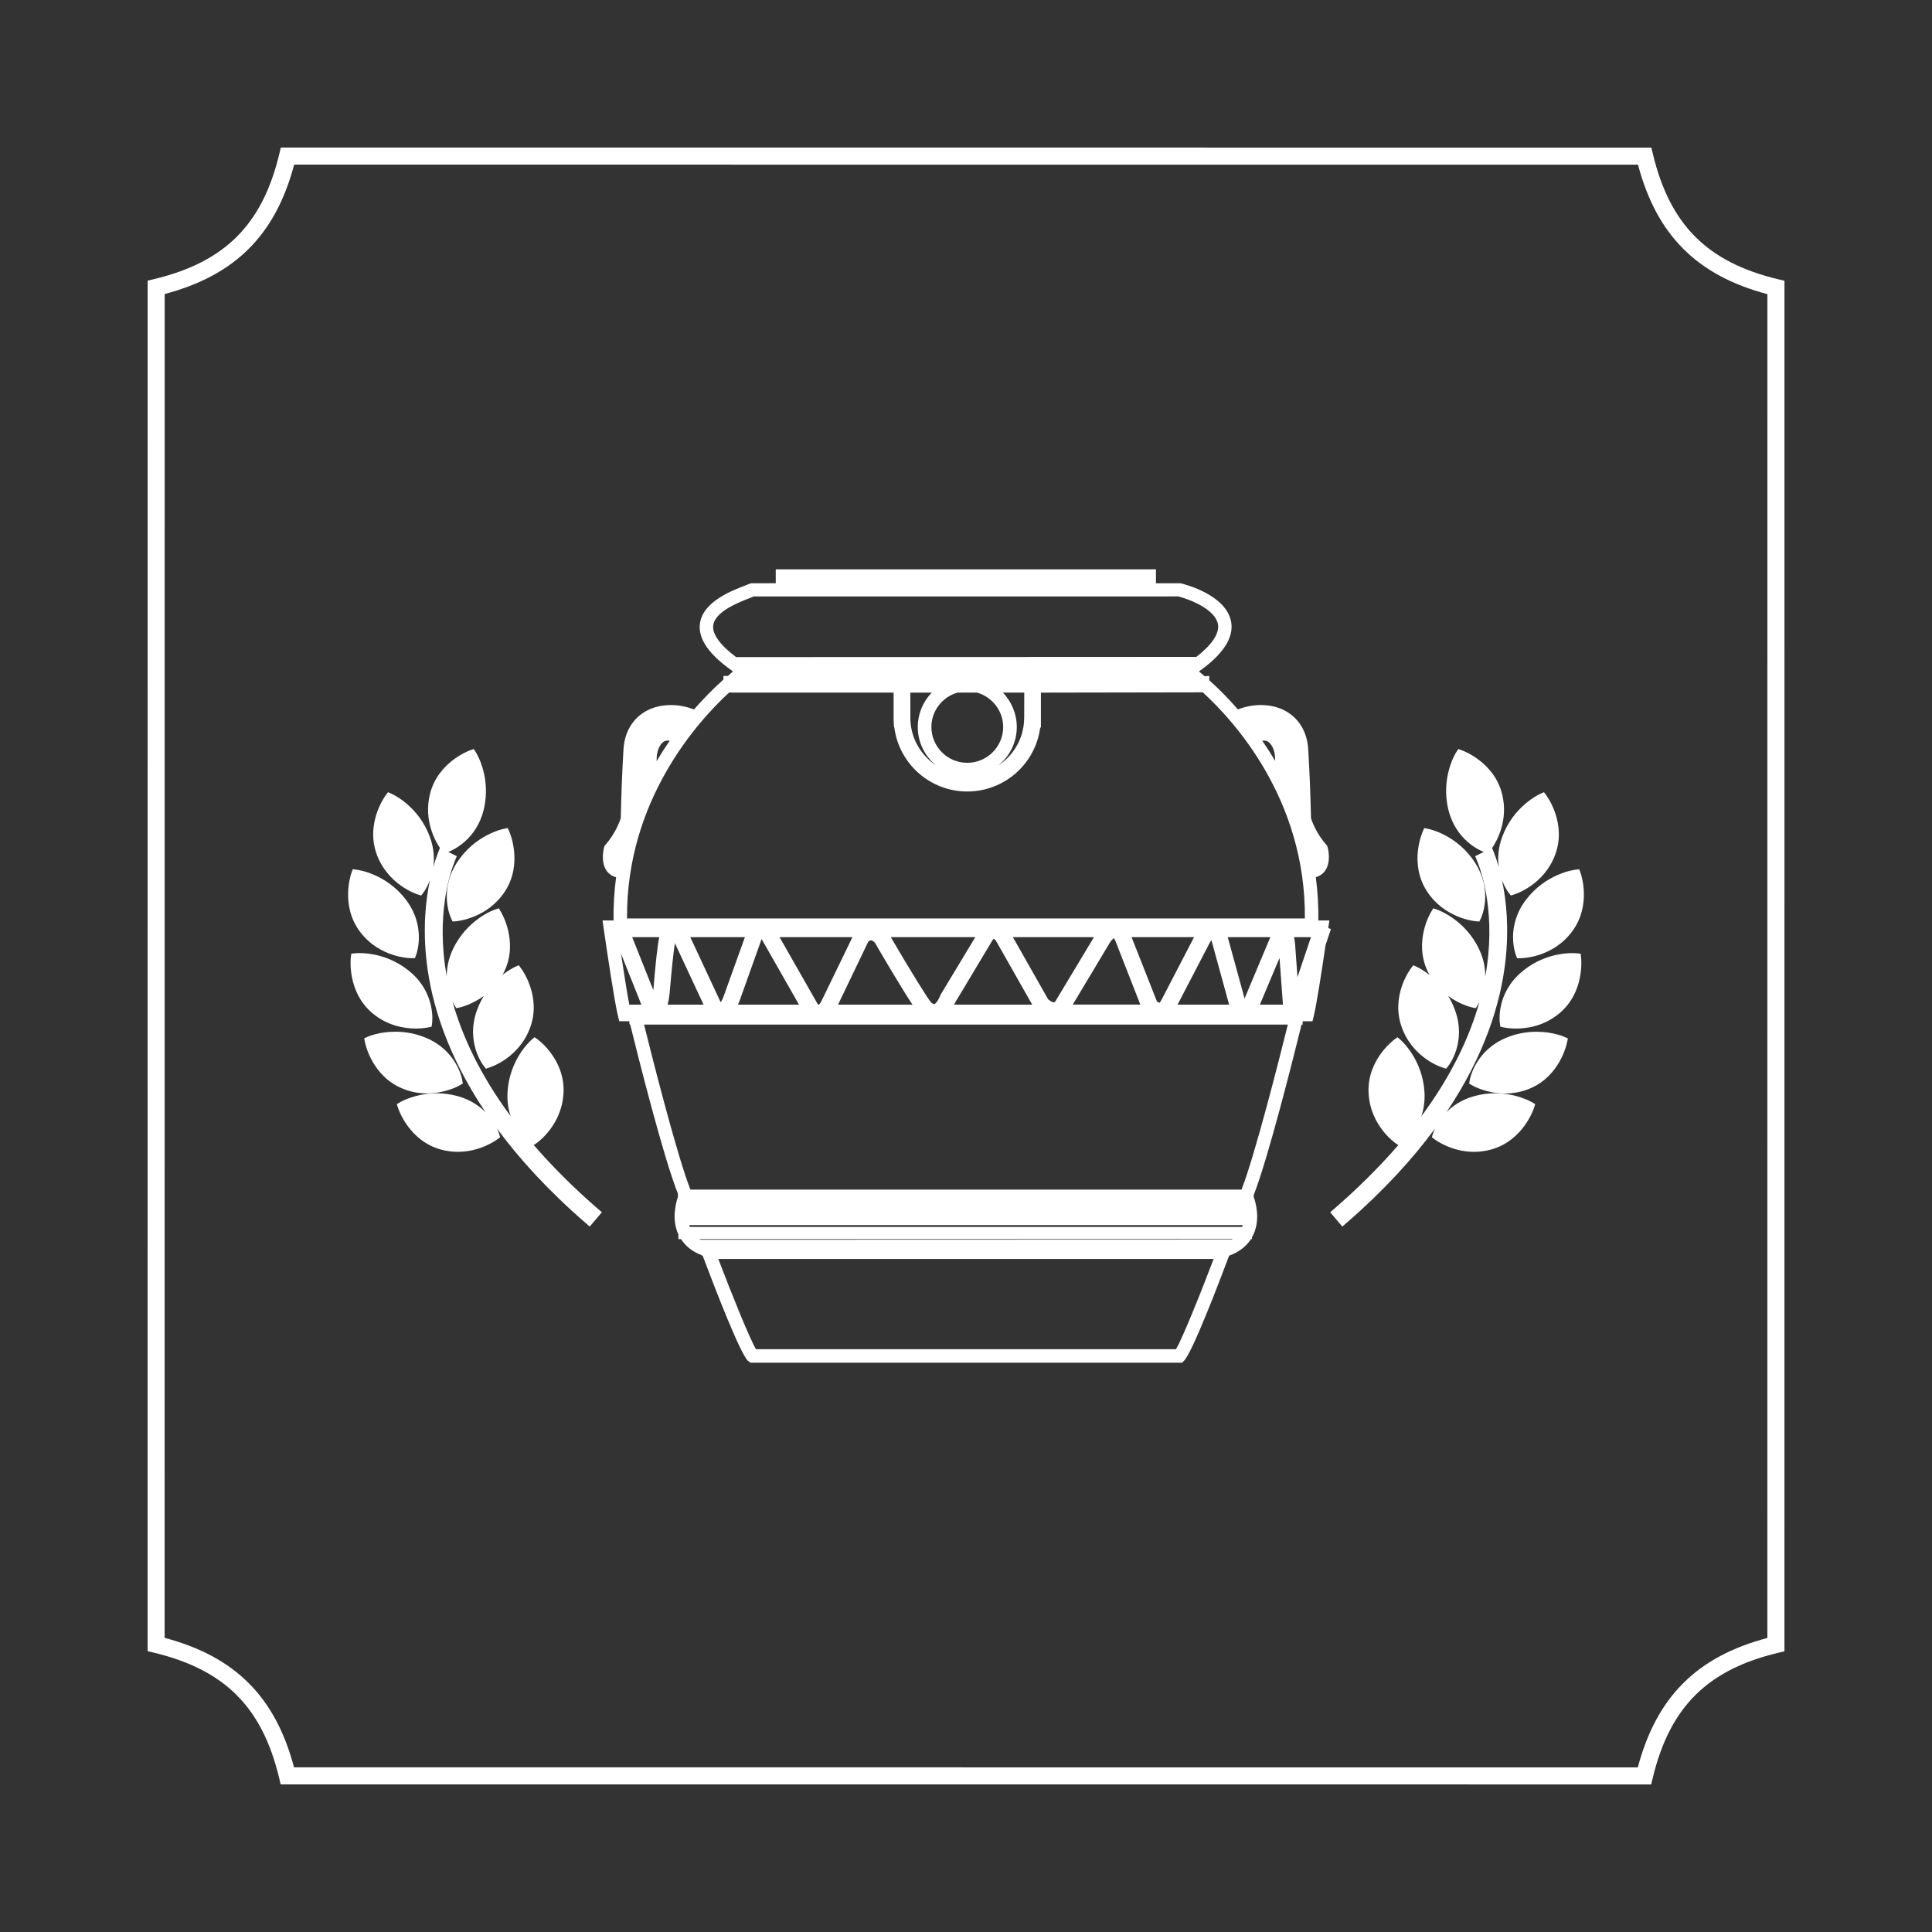 <?xml version="1.0" encoding="utf-8"?>
<!-- Generator: Adobe Illustrator 14.0.0, SVG Export Plug-In . SVG Version: 6.00 Build 43363)  -->
<!DOCTYPE svg PUBLIC "-//W3C//DTD SVG 1.1//EN" "http://www.w3.org/Graphics/SVG/1.1/DTD/svg11.dtd">
<svg version="1.1" id="Livello_1" xmlns="http://www.w3.org/2000/svg" xmlns:xlink="http://www.w3.org/1999/xlink" x="0px" y="0px"
	 width="113.386px" height="113.386px" viewBox="0 0 113.386 113.386" enable-background="new 0 0 113.386 113.386"
	 xml:space="preserve">
<rect x="0" y="0" width="113.386" height="113.386" fill="#333333" stroke="none"/>
<g>
	<path fill="#FFFFFF" d="M86.607,54.066l0.214,0.017l0.093-0.193c0.03-0.064,0.728-1.588-0.342-3.252
		c-1.045-1.631-2.672-1.977-2.738-1.989l-0.246-0.05l-0.101,0.23c-0.032,0.074-0.788,1.849,0.248,3.463
		C84.764,53.895,86.535,54.059,86.607,54.066z"/>
	<path fill="#FFFFFF" d="M89.548,52.819c-1.189,1.578-0.613,3.149-0.588,3.215l0.074,0.201h0.215c0.074,0,1.854-0.023,3-1.548
		c1.166-1.542,0.545-3.358,0.517-3.436l-0.081-0.236l-0.248,0.03C92.367,51.054,90.714,51.275,89.548,52.819z"/>
	<path fill="#FFFFFF" d="M92.765,55.971l-0.237-0.023c-0.013-0.002-0.11-0.012-0.258-0.012c-0.498,0-1.783,0.107-2.958,1.098
		c-1.514,1.275-1.301,2.938-1.289,3.008l0.029,0.211l0.213,0.049c0.049,0.01,0.316,0.063,0.701,0.063
		c0.68,0,1.675-0.156,2.564-0.906c1.465-1.236,1.273-3.156,1.264-3.234L92.765,55.971z"/>
	<path fill="#FFFFFF" d="M90.177,60.552c-0.616,0-1.215,0.117-1.78,0.354c-1.812,0.752-2.126,2.401-2.138,2.473l-0.037,0.215
		l0.188,0.107c0.03,0.021,0.827,0.475,1.914,0.475c0.506,0,0.993-0.098,1.455-0.288c1.779-0.74,2.17-2.619,2.186-2.701l0.051-0.244
		l-0.229-0.101C91.777,60.835,91.126,60.552,90.177,60.552z"/>
	<path fill="#FFFFFF" d="M87.753,64.162c-0.42,0-0.84,0.057-1.246,0.172c-0.728,0.203-1.246,0.563-1.614,0.936
		c2.299-3.426,3.171-6.467,3.444-8.746c0.246-2.045,0.063-3.71-0.19-4.88c0.166,0.448,0.369,0.717,0.39,0.742l0.131,0.17
		l0.205-0.063c0.073-0.023,1.765-0.572,2.41-2.365c0.654-1.81-0.472-3.369-0.521-3.434l-0.148-0.202l-0.227,0.103
		c-0.064,0.029-1.578,0.727-2.234,2.544c-0.237,0.659-0.262,1.253-0.19,1.75c-0.102-0.345-0.195-0.62-0.271-0.815l-0.121-0.307
		c0.277-0.41,0.965-1.62,0.588-3.154c-0.46-1.869-2.265-2.541-2.341-2.569l-0.233-0.085l-0.136,0.212
		c-0.036,0.06-0.905,1.472-0.444,3.357c0.436,1.762,1.813,2.37,2.076,2.472l-0.504,0.247l0.11,0.27
		c0.284,0.7,1.137,3.211,0.479,6.81c0.008-0.476-0.078-1.021-0.354-1.606c-0.819-1.746-2.394-2.308-2.458-2.331l-0.236-0.082
		l-0.131,0.216c-0.042,0.069-1.023,1.718-0.208,3.468c0.037,0.08,0.076,0.153,0.117,0.227c-0.396-0.314-0.707-0.456-0.726-0.465
		l-0.229-0.104l-0.148,0.201c-0.051,0.066-1.184,1.612-0.526,3.435c0.646,1.812,2.327,2.348,2.397,2.37l0.207,0.063l0.135-0.17
		c0.043-0.057,1.063-1.379,0.394-3.243c-0.106-0.302-0.244-0.584-0.407-0.854c0.698,0.516,1.373,0.668,1.406,0.674l0.21,0.045
		l0.116-0.183c0.008-0.014,0.051-0.084,0.105-0.196c-0.563,2.006-1.604,4.278-3.414,6.726c0.148-0.438,0.211-0.903,0.186-1.394
		c-0.104-1.938-1.346-3.039-1.396-3.086l-0.188-0.164l-0.2,0.147c-0.066,0.051-1.6,1.211-1.497,3.138
		c0.101,1.916,1.558,2.92,1.619,2.961l0.124,0.086c-1.1,1.271-2.365,2.528-3.766,3.741l-0.232,0.199l0.713,0.84l0.236-0.205
		c2.195-1.903,3.894-3.766,5.199-5.543c-0.076,0.168-0.112,0.281-0.117,0.3l-0.063,0.205l0.174,0.129
		c0.098,0.073,1.01,0.729,2.31,0.729c0.34,0,0.682-0.048,1.014-0.142c1.841-0.521,2.466-2.342,2.49-2.418l0.077-0.238l-0.217-0.129
		C89.841,64.651,88.988,64.162,87.753,64.162z"/>
	<path fill="#FFFFFF" d="M26.809,50.636c-1.062,1.657-0.369,3.188-0.338,3.251l0.091,0.195l0.215-0.018
		c0.075-0.007,1.842-0.17,2.872-1.773c1.035-1.616,0.281-3.39,0.25-3.464l-0.102-0.23l-0.246,0.05
		C29.484,48.66,27.859,49.004,26.809,50.636z"/>
	<path fill="#FFFFFF" d="M24.134,56.233h0.216l0.076-0.201c0.024-0.065,0.593-1.643-0.591-3.213
		c-1.167-1.545-2.816-1.765-2.886-1.774L20.7,51.014l-0.082,0.237c-0.026,0.078-0.646,1.898,0.514,3.436
		C22.281,56.211,24.058,56.233,24.134,56.233z"/>
	<path fill="#FFFFFF" d="M21.851,59.458c0.891,0.748,1.886,0.906,2.565,0.906c0.402,0,0.674-0.061,0.704-0.064l0.211-0.047
		l0.029-0.211c0.009-0.07,0.218-1.736-1.29-3.008c-1.175-0.99-2.461-1.099-2.959-1.099c-0.143,0-0.212,0.004-0.248,0.011l0,0
		l-0.249,0.025l-0.028,0.25C20.578,56.3,20.385,58.218,21.851,59.458z"/>
	<path fill="#FFFFFF" d="M25.059,64.171c1.065,0,1.832-0.426,1.917-0.473l0.187-0.107l-0.037-0.215
		c-0.012-0.069-0.319-1.719-2.139-2.473c-0.564-0.234-1.163-0.354-1.779-0.354c-0.938,0-1.579,0.273-1.605,0.285l-0.23,0.103
		l0.049,0.244c0.017,0.08,0.407,1.961,2.186,2.7C24.066,64.076,24.555,64.171,25.059,64.171z"/>
	<path fill="#FFFFFF" d="M31.326,67.201l0.125-0.084c0.063-0.041,1.518-1.051,1.62-2.964c0.101-1.935-1.433-3.087-1.499-3.138
		l-0.201-0.146l-0.188,0.166c-0.054,0.043-1.295,1.156-1.399,3.084c-0.024,0.484,0.038,0.952,0.186,1.389
		c-1.804-2.438-2.844-4.705-3.409-6.711c0.055,0.111,0.095,0.176,0.103,0.188l0.115,0.182l0.212-0.043
		c0.033-0.01,0.706-0.16,1.406-0.676c-0.166,0.271-0.302,0.557-0.41,0.855c-0.664,1.854,0.352,3.189,0.395,3.244l0.134,0.172
		l0.205-0.068c0.07-0.02,1.753-0.559,2.403-2.369c0.649-1.809-0.481-3.367-0.531-3.433l-0.15-0.201l-0.227,0.103
		c-0.017,0.01-0.328,0.15-0.723,0.462c0.042-0.071,0.081-0.146,0.116-0.224c0.814-1.74-0.166-3.398-0.207-3.469l-0.13-0.215
		l-0.237,0.082c-0.066,0.021-1.635,0.581-2.458,2.33c-0.272,0.578-0.361,1.115-0.359,1.583c-0.648-3.584,0.2-6.086,0.483-6.785
		l0.109-0.268l-0.503-0.247c0.265-0.101,1.645-0.708,2.079-2.471c0.46-1.878-0.41-3.297-0.447-3.357l-0.134-0.212l-0.237,0.082
		c-0.077,0.029-1.881,0.706-2.337,2.57c-0.374,1.526,0.309,2.742,0.586,3.153l-0.121,0.308c-0.074,0.19-0.168,0.46-0.265,0.796
		c0.066-0.492,0.041-1.079-0.196-1.73c-0.659-1.823-2.172-2.516-2.236-2.544l-0.229-0.104l-0.148,0.203
		c-0.048,0.065-1.17,1.629-0.517,3.433c0.646,1.792,2.336,2.341,2.407,2.365l0.205,0.064l0.131-0.17
		c0.019-0.023,0.218-0.289,0.384-0.728c-0.25,1.169-0.429,2.828-0.185,4.867c0.273,2.281,1.146,5.324,3.446,8.748
		c-0.368-0.371-0.89-0.732-1.617-0.938c-0.407-0.115-0.824-0.172-1.246-0.172c-1.25,0-2.116,0.506-2.125,0.51l-0.217,0.127
		l0.079,0.24c0.024,0.076,0.636,1.896,2.49,2.42c0.331,0.092,0.672,0.139,1.013,0.139c1.329,0,2.271-0.701,2.311-0.73l0.171-0.129
		l-0.062-0.209c-0.004-0.014-0.04-0.129-0.119-0.295c1.308,1.775,3.003,3.639,5.203,5.543l0.236,0.205l0.713-0.838l-0.234-0.201
		C33.691,69.733,32.425,68.473,31.326,67.201z"/>
	<path fill="#FFFFFF" d="M77.955,54.466l0.063-0.447h-0.647c0.012-0.836-0.037-1.688-0.148-2.539
		c0.279-0.08,0.443-0.237,0.529-0.357c0.393-0.524,0.188-1.322,0.162-1.412l-0.031-0.081l-0.036-0.043
		c-0.615-0.69-0.866-1.436-0.906-1.563c-0.034-1.489-0.089-2.817-0.165-4.065c-0.061-0.979-0.52-1.764-1.288-2.209
		c-0.78-0.451-1.87-0.496-2.836-0.115c-0.542-0.62-1.104-1.196-1.682-1.711v-0.253l-0.271,0.015c-0.127-0.109-0.24-0.203-0.335-0.28
		c1.407-0.995,2.044-1.965,1.894-2.882c-0.26-1.595-2.687-2.227-2.979-2.294h-1.438v-0.817H45.527v0.815l-1.464,0.004l-0.05,0.021
		c-0.047,0.02-0.106,0.042-0.174,0.067l-0.075,0.031c-0.831,0.317-2.558,0.979-2.692,2.293c-0.086,0.868,0.533,1.758,1.887,2.718
		l0.051,0.05c-0.092,0.075-0.197,0.164-0.286,0.258h-0.267v0.213c-0.591,0.528-1.172,1.118-1.729,1.755
		c-0.967-0.383-2.061-0.34-2.846,0.113c-0.771,0.446-1.228,1.231-1.289,2.209c-0.077,1.281-0.131,2.611-0.16,4.048
		c-0.044,0.143-0.291,0.888-0.908,1.579l-0.053,0.069l-0.016,0.056c-0.024,0.089-0.229,0.888,0.158,1.411
		c0.092,0.123,0.258,0.282,0.543,0.362c-0.111,0.845-0.162,1.7-0.148,2.535h-0.646l0.071,0.508c0.183,1.26,0.629,4.286,0.836,5.108
		l0.073,0.299h0.593v0.136l0.036,0.063h0.014c0.458,1.859,1.957,7.824,2.797,9.916l0.004,0.18c-0.156,0.477-0.359,1.398,0.026,2.215
		v0.277h0.155c0.273,0.428,0.688,0.746,1.209,0.939l0.07,0.057c0.791,2.102,2.187,5.691,2.644,6.143l0.161,0.113h25.323l0.113-0.115
		c0.477-0.473,2.004-4.445,2.646-6.166c0.572-0.205,1.006-0.543,1.281-0.971h0.063l-0.008-0.111l0.032-0.049
		c0.017-0.029,0.035-0.055,0.049-0.086c0.439-0.936,0.131-1.945,0.031-2.209l-0.006-0.131c0.851-2.158,2.35-8.139,2.809-10.002
		h0.064v-0.197h0.577l0.074-0.299c0.16-0.645,0.469-2.631,0.694-4.174l0.315-0.938L77.955,54.466z M44.367,79.184
		c-0.375-0.636-1.396-3.158-2.211-5.3h29.071c-0.813,2.142-1.836,4.666-2.209,5.3H44.367L44.367,79.184z M72.333,72.718
		c-0.016,0.013-0.026,0.019-0.035,0.031l-31.178,0.01c-0.021-0.016-0.043-0.024-0.063-0.041H72.333L72.333,72.718z M72.932,71.899
		c-0.011,0.035-0.024,0.072-0.036,0.106H40.488c-0.013-0.034-0.025-0.071-0.037-0.106H72.932z M38.535,44.672
		c-0.002-0.064,0-0.129,0.004-0.193c0.019-0.39,0.151-0.73,0.36-0.911c0.082-0.072,0.181-0.106,0.302-0.106
		c0.032,0,0.067,0.002,0.104,0.009C39.033,43.863,38.775,44.266,38.535,44.672z M74.078,43.469c0.166-0.023,0.293,0.01,0.396,0.099
		c0.21,0.181,0.345,0.521,0.36,0.91c0.004,0.058,0.004,0.117,0.004,0.176C74.6,44.254,74.346,43.857,74.078,43.469z M75.945,54.999
		h0.994l-0.792,2.35l-0.14-1.923C75.992,55.256,75.97,55.118,75.945,54.999z M40.518,69.815c-0.8-2.041-2.257-7.821-2.72-9.685
		h37.784c-0.463,1.865-1.924,7.656-2.719,9.685H40.518z M37.64,58.96h-0.7V59c-0.14-0.729-0.333-1.955-0.495-3.033L37.64,58.96z
		 M38.691,54.999c-0.104,0.496-0.216,1.492-0.348,3.113l-1.241-3.113H38.691z M69.11,58.96l1.909-3.671
		c0.023-0.037,0.05-0.074,0.078-0.111l1.008,3.672c0.009,0.032,0.018,0.069,0.033,0.11H69.11z M72.054,54.999h2.501l-1.485,3.534
		c-0.009,0.024-0.02,0.049-0.025,0.071c0-0.004-0.002-0.006-0.004-0.011L72.054,54.999z M73.946,58.96
		c0.011-0.033,0.021-0.062,0.028-0.082l1.119-2.657l0.201,2.739H73.946z M66.41,54.999h3.668l-1.906,3.67
		c-0.07,0.146-0.123,0.178-0.121,0.18c-0.025-0.002-0.102-0.033-0.154-0.078L66.41,54.999z M62.957,58.96l2.205-3.682
		c0.07-0.104,0.202-0.207,0.187-0.223c0,0,0.047,0.033,0.096,0.126l1.479,3.776h-3.967V58.96z M59.445,54.999h4.758l-2.222,3.697
		c-0.06,0.109-0.103,0.128-0.124,0.132c-0.08,0-0.236-0.084-0.344-0.181L59.445,54.999z M49.184,58.96l1.772-3.691
		c0.06-0.053,0.123-0.085,0.168-0.085c0.06,0.001,0.15,0.063,0.221,0.141c0.568,0.977,1.595,2.717,2.207,3.637h-4.368V58.96z
		 M52.278,54.999h4.961l-2.022,3.354l-0.03,0.064c-0.147,0.357-0.293,0.504-0.362,0.516c-0.042,0-0.113-0.041-0.183-0.109
		C54.478,58.667,53.404,56.924,52.278,54.999z M55.998,58.96c0.021-0.041,0.043-0.084,0.06-0.125l2.214-3.694
		c0.037-0.029,0.067-0.042,0.063-0.043c0.002,0,0.076,0.033,0.189,0.243l2.055,3.62H55.998L55.998,58.96z M45.75,54.999h4.279
		l-1.787,3.686c-0.102,0.236-0.184,0.279-0.188,0.279c-0.02-0.006-0.045-0.019-0.053-0.019c0,0,0,0-0.002,0L45.75,54.999z
		 M40.511,54.999h3.207l-1.217,3.383c-0.08,0.238-0.154,0.371-0.207,0.438L40.511,54.999z M43.315,58.96
		c0.036-0.082,0.071-0.168,0.104-0.262l1.278-3.588l2.195,3.85H43.315L43.315,58.96z M39.183,58.96
		c0.047-0.178,0.085-0.391,0.117-0.666c0.111-1.369,0.23-2.444,0.308-2.941l1.683,3.607H39.183z M43.201,38.564
		c-0.933-0.702-1.396-1.338-1.345-1.84c0.084-0.833,1.505-1.378,2.188-1.641c0.088-0.033,0.166-0.064,0.174-0.078l24.94-0.002
		c0.746,0.195,2.186,0.786,2.324,1.646c0.087,0.535-0.361,1.197-1.27,1.902L43.201,38.564z M52.464,42.641l0.019,0.06h0.004
		c0.285,2.144,2.114,3.751,4.279,3.751c2.167,0,3.999-1.608,4.282-3.751h0.041v-2.052l9.5-0.017
		c1.824,1.665,6.051,6.282,5.992,13.271H36.8c-0.053-6.929,4.15-11.565,5.986-13.255h9.658v1.572L52.464,42.641z M56.766,44.768
		c-1.16,0-2.104-0.944-2.104-2.105c0-0.929,0.629-1.756,1.531-2.014l1.141-0.003c0.906,0.255,1.541,1.085,1.541,2.017
		C58.873,43.824,57.929,44.768,56.766,44.768z M60.109,42.026L60.105,42.2c-0.023,1.139-0.627,2.143-1.523,2.729
		c0.668-0.533,1.092-1.351,1.092-2.267c0-0.748-0.297-1.475-0.817-2.014h1.255L60.109,42.026L60.109,42.026z M53.862,42.663
		c0,0.911,0.421,1.724,1.077,2.258c-0.889-0.589-1.488-1.592-1.512-2.726l-0.002-1.546h1.256
		C54.16,41.188,53.862,41.915,53.862,42.663z"/>
</g>
<g>
	<g>
		<path fill="#FFFFFF" d="M96.904,104.725l-80.431-0.002l-0.092-0.384c-0.996-4.147-3.19-6.344-7.336-7.344l-0.383-0.093
			l0.003-80.431l0.383-0.092c4.148-0.998,6.344-3.192,7.342-7.337l0.092-0.383l80.434,0.003l0.092,0.383
			c0.996,4.147,3.189,6.343,7.337,7.341l0.383,0.092l-0.002,80.435l-0.384,0.092c-4.146,0.994-6.344,3.188-7.344,7.336
			L96.904,104.725L96.904,104.725z M17.256,103.723l78.865,0.002c1.101-4.138,3.465-6.5,7.603-7.595l0.002-78.866
			c-4.136-1.099-6.498-3.464-7.595-7.6L17.264,9.661c-1.099,4.134-3.463,6.498-7.6,7.595L9.661,96.123
			C13.797,97.22,16.16,99.585,17.256,103.723L17.256,103.723z"/>
	</g>
</g>
</svg>
